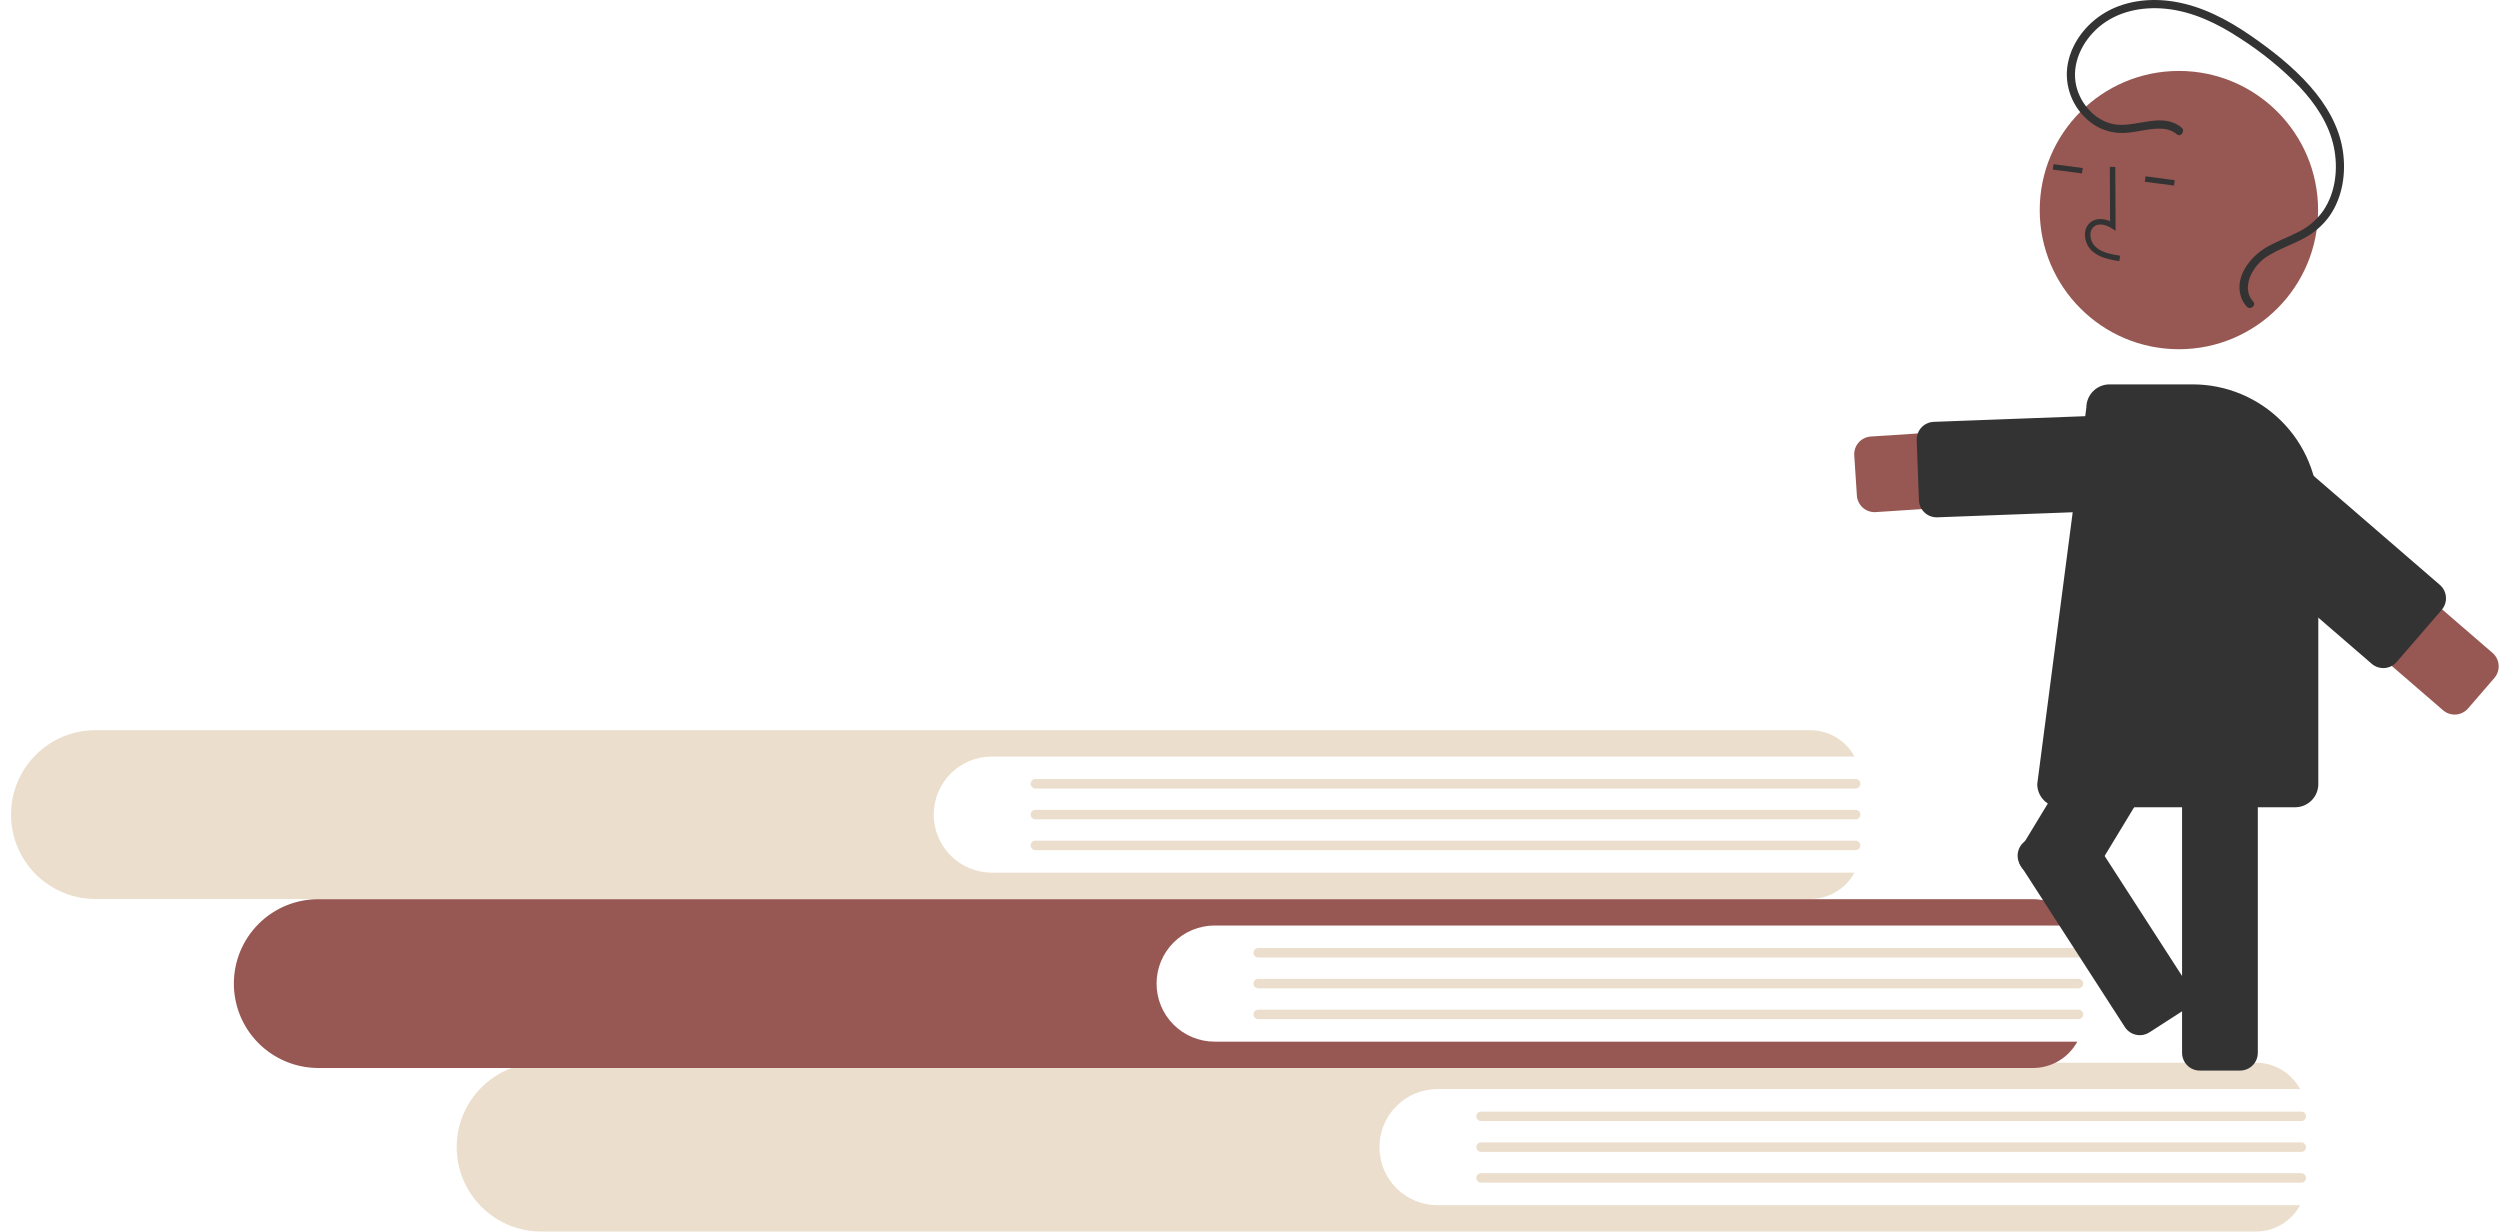 <?xml version="1.0" encoding="UTF-8"?> <svg xmlns="http://www.w3.org/2000/svg" width="203" height="100" viewBox="0 0 203 100" fill="none"> <g clip-path="url(#clip0_1118_378)"> <path d="M116.72 97.862C115.47 97.861 114.272 97.364 113.388 96.479C112.504 95.595 112.008 94.396 112.008 93.146C112.008 91.897 112.504 90.698 113.388 89.814C114.272 88.929 115.47 88.432 116.72 88.431H186.772C186.42 87.785 185.9 87.245 185.267 86.868C184.634 86.492 183.911 86.293 183.174 86.293H43.93C42.113 86.295 40.372 87.018 39.088 88.303C37.804 89.588 37.083 91.33 37.084 93.146C37.084 94.962 37.806 96.704 39.089 97.989C40.373 99.273 42.114 99.997 43.93 100H183.174C183.911 99.999 184.633 99.801 185.267 99.424C185.9 99.048 186.42 98.508 186.772 97.862L116.72 97.862Z" fill="#EBDECC"></path> <path d="M186.865 91.029H120.262C120.16 91.029 120.062 90.989 119.99 90.916C119.918 90.844 119.878 90.746 119.878 90.644C119.878 90.543 119.918 90.445 119.99 90.373C120.062 90.3 120.16 90.26 120.262 90.26H186.865C186.967 90.26 187.064 90.3 187.136 90.373C187.208 90.445 187.249 90.543 187.249 90.644C187.249 90.746 187.208 90.844 187.136 90.916C187.064 90.989 186.967 91.029 186.865 91.029Z" fill="#EBDECC"></path> <path d="M186.865 93.531H120.262C120.16 93.531 120.062 93.491 119.99 93.418C119.918 93.346 119.877 93.249 119.877 93.146C119.877 93.044 119.918 92.946 119.99 92.874C120.062 92.802 120.16 92.761 120.262 92.761H186.865C186.967 92.761 187.065 92.802 187.138 92.874C187.21 92.946 187.25 93.044 187.25 93.146C187.25 93.249 187.21 93.346 187.138 93.418C187.065 93.491 186.967 93.531 186.865 93.531V93.531Z" fill="#EBDECC"></path> <path d="M186.865 96.033H120.262C120.16 96.033 120.062 95.992 119.99 95.92C119.918 95.848 119.878 95.75 119.878 95.648C119.878 95.546 119.918 95.449 119.99 95.376C120.062 95.304 120.16 95.264 120.262 95.263H186.865C186.967 95.264 187.064 95.304 187.136 95.376C187.208 95.449 187.249 95.546 187.249 95.648C187.249 95.75 187.208 95.848 187.136 95.92C187.064 95.992 186.967 96.033 186.865 96.033Z" fill="#EBDECC"></path> <path d="M98.626 84.582C97.376 84.582 96.177 84.084 95.293 83.2C94.409 82.316 93.913 81.117 93.913 79.867C93.913 78.617 94.409 77.418 95.293 76.534C96.177 75.65 97.376 75.153 98.626 75.152H168.677C168.325 74.505 167.805 73.966 167.172 73.589C166.539 73.213 165.816 73.014 165.08 73.014H25.835C24.019 73.016 22.277 73.739 20.993 75.024C19.71 76.309 18.989 78.051 18.989 79.867C18.99 81.683 19.711 83.425 20.995 84.71C22.278 85.994 24.019 86.718 25.835 86.721H165.08C165.816 86.72 166.539 86.521 167.172 86.145C167.805 85.769 168.325 85.229 168.677 84.582L98.626 84.582Z" fill="#975753"></path> <path d="M168.771 77.75H102.168C102.066 77.75 101.968 77.709 101.896 77.637C101.824 77.565 101.784 77.467 101.784 77.365C101.784 77.263 101.824 77.166 101.896 77.094C101.968 77.021 102.066 76.981 102.168 76.98H168.771C168.873 76.98 168.971 77.021 169.043 77.093C169.115 77.165 169.156 77.263 169.156 77.365C169.156 77.467 169.115 77.565 169.043 77.638C168.971 77.71 168.873 77.75 168.771 77.75V77.75Z" fill="#EBDECC"></path> <path d="M168.771 80.252H102.168C102.066 80.252 101.968 80.212 101.895 80.139C101.823 80.067 101.783 79.969 101.783 79.867C101.783 79.765 101.823 79.667 101.895 79.595C101.968 79.523 102.066 79.482 102.168 79.482H168.771C168.873 79.482 168.971 79.523 169.043 79.595C169.115 79.667 169.156 79.765 169.156 79.867C169.156 79.969 169.115 80.067 169.043 80.139C168.971 80.212 168.873 80.252 168.771 80.252V80.252Z" fill="#EBDECC"></path> <path d="M168.771 82.754H102.168C102.066 82.754 101.968 82.713 101.896 82.641C101.824 82.569 101.784 82.471 101.784 82.369C101.784 82.267 101.824 82.169 101.896 82.097C101.968 82.025 102.066 81.984 102.168 81.984H168.771C168.821 81.984 168.871 81.994 168.918 82.013C168.965 82.032 169.008 82.061 169.043 82.097C169.079 82.132 169.108 82.175 169.127 82.222C169.147 82.268 169.157 82.318 169.157 82.369C169.157 82.42 169.147 82.47 169.127 82.516C169.108 82.563 169.079 82.606 169.043 82.641C169.008 82.677 168.965 82.706 168.918 82.725C168.871 82.744 168.821 82.754 168.771 82.754V82.754Z" fill="#EBDECC"></path> <path d="M80.531 70.86C79.281 70.859 78.083 70.362 77.199 69.478C76.315 68.594 75.819 67.395 75.819 66.145C75.819 64.895 76.315 63.696 77.199 62.812C78.083 61.928 79.281 61.431 80.531 61.43H150.583C150.231 60.783 149.711 60.243 149.078 59.867C148.445 59.491 147.722 59.292 146.985 59.291H7.741C5.924 59.293 4.183 60.016 2.899 61.301C1.615 62.587 0.894 64.329 0.895 66.145C0.895 67.961 1.617 69.702 2.9 70.987C4.184 72.272 5.925 72.995 7.741 72.998H146.985C147.722 72.998 148.445 72.799 149.078 72.423C149.711 72.046 150.231 71.507 150.583 70.86L80.531 70.86Z" fill="#EBDECC"></path> <path d="M150.676 64.028H84.073C83.972 64.028 83.874 63.987 83.802 63.915C83.73 63.843 83.689 63.745 83.689 63.643C83.689 63.541 83.73 63.443 83.802 63.371C83.874 63.299 83.972 63.258 84.073 63.258H150.676C150.778 63.258 150.876 63.299 150.949 63.371C151.021 63.443 151.061 63.541 151.061 63.643C151.061 63.745 151.021 63.843 150.949 63.915C150.876 63.987 150.778 64.028 150.676 64.028Z" fill="#EBDECC"></path> <path d="M150.676 66.53H84.073C84.023 66.53 83.973 66.52 83.926 66.501C83.879 66.481 83.837 66.453 83.801 66.417C83.766 66.381 83.737 66.339 83.718 66.292C83.698 66.246 83.689 66.195 83.689 66.145C83.689 66.094 83.698 66.044 83.718 65.998C83.737 65.951 83.766 65.908 83.801 65.873C83.837 65.837 83.879 65.809 83.926 65.789C83.973 65.77 84.023 65.76 84.073 65.76H150.676C150.727 65.76 150.777 65.77 150.824 65.789C150.87 65.809 150.913 65.837 150.949 65.873C150.984 65.908 151.013 65.951 151.032 65.998C151.051 66.044 151.061 66.094 151.061 66.145C151.061 66.195 151.051 66.246 151.032 66.292C151.013 66.339 150.984 66.381 150.949 66.417C150.913 66.453 150.87 66.481 150.824 66.501C150.777 66.52 150.727 66.53 150.676 66.53V66.53Z" fill="#EBDECC"></path> <path d="M150.676 69.031H84.073C83.971 69.031 83.873 68.991 83.801 68.919C83.729 68.847 83.689 68.749 83.689 68.647C83.689 68.544 83.729 68.447 83.801 68.374C83.873 68.302 83.971 68.262 84.073 68.262H150.676C150.727 68.262 150.777 68.272 150.824 68.291C150.87 68.31 150.913 68.339 150.949 68.374C150.984 68.41 151.013 68.453 151.032 68.499C151.051 68.546 151.061 68.596 151.061 68.647C151.061 68.697 151.051 68.747 151.032 68.794C151.013 68.841 150.984 68.883 150.949 68.919C150.913 68.954 150.87 68.983 150.824 69.002C150.777 69.022 150.727 69.031 150.676 69.031V69.031Z" fill="#EBDECC"></path> <path d="M152.214 41.586C151.849 41.586 151.498 41.446 151.231 41.196C150.965 40.947 150.803 40.605 150.779 40.24L150.566 36.977C150.541 36.596 150.668 36.221 150.92 35.934C151.172 35.647 151.528 35.471 151.909 35.446L177.477 33.772C177.88 33.746 178.285 33.799 178.667 33.929C179.049 34.059 179.403 34.263 179.706 34.529C180.01 34.795 180.258 35.119 180.437 35.481C180.615 35.843 180.721 36.237 180.747 36.64C180.774 37.043 180.72 37.447 180.591 37.829C180.461 38.212 180.257 38.565 179.99 38.868C179.724 39.172 179.401 39.42 179.038 39.599C178.676 39.777 178.282 39.883 177.879 39.909L152.311 41.583C152.279 41.585 152.246 41.586 152.214 41.586Z" fill="#975753"></path> <path d="M157.256 42.007C156.884 42.006 156.526 41.862 156.258 41.603C155.99 41.345 155.832 40.993 155.817 40.621L155.635 35.747C155.628 35.558 155.658 35.37 155.724 35.192C155.79 35.015 155.89 34.852 156.019 34.714C156.148 34.575 156.302 34.463 156.474 34.385C156.646 34.306 156.832 34.261 157.021 34.254L178.046 33.469C178.428 33.455 178.8 33.593 179.08 33.852C179.36 34.112 179.525 34.472 179.54 34.854L179.722 39.727C179.729 39.916 179.699 40.105 179.633 40.282C179.567 40.46 179.467 40.622 179.338 40.761C179.21 40.899 179.055 41.011 178.883 41.09C178.711 41.169 178.525 41.213 178.336 41.22L157.311 42.006C157.292 42.007 157.274 42.007 157.256 42.007Z" fill="#333333"></path> <path d="M181.895 86.931H178.624C178.242 86.931 177.876 86.779 177.606 86.509C177.336 86.239 177.184 85.873 177.184 85.491V58.239C177.184 57.857 177.336 57.491 177.606 57.221C177.876 56.951 178.242 56.799 178.624 56.799H181.895C182.276 56.799 182.642 56.951 182.913 57.221C183.183 57.491 183.334 57.857 183.335 58.239V85.491C183.334 85.873 183.183 86.239 182.913 86.509C182.642 86.779 182.276 86.931 181.895 86.931V86.931Z" fill="#333333"></path> <path d="M167.378 72.526L164.581 70.831C164.254 70.632 164.02 70.313 163.929 69.942C163.838 69.571 163.898 69.18 164.096 68.853L178.225 45.547C178.423 45.221 178.743 44.987 179.114 44.896C179.485 44.805 179.877 44.865 180.203 45.062L183 46.757C183.327 46.955 183.561 47.275 183.652 47.646C183.743 48.017 183.683 48.408 183.485 48.735L169.356 72.041C169.158 72.367 168.838 72.601 168.467 72.692C168.096 72.783 167.704 72.723 167.378 72.526Z" fill="#333333"></path> <path d="M176.927 28.357C183.169 28.357 188.228 23.299 188.228 17.059C188.228 10.819 183.169 5.76 176.927 5.76C170.686 5.76 165.626 10.819 165.626 17.059C165.626 23.299 170.686 28.357 176.927 28.357Z" fill="#975753"></path> <path d="M170.81 20.916C170.447 20.797 170.113 20.601 169.832 20.342C169.645 20.157 169.501 19.934 169.41 19.687C169.319 19.441 169.283 19.177 169.305 18.916C169.317 18.729 169.372 18.548 169.465 18.386C169.559 18.224 169.688 18.086 169.844 17.983C170.248 17.724 170.789 17.723 171.339 17.965L171.318 13.554L171.761 13.552L171.786 18.738L171.444 18.523C171.048 18.274 170.483 18.099 170.083 18.356C169.984 18.423 169.903 18.513 169.844 18.617C169.786 18.722 169.752 18.838 169.746 18.958C169.731 19.153 169.758 19.349 169.826 19.532C169.894 19.716 170 19.883 170.138 20.022C170.627 20.489 171.341 20.635 172.155 20.766L172.085 21.203C171.652 21.146 171.226 21.05 170.81 20.916V20.916Z" fill="#333333"></path> <path d="M166.749 13.332L166.691 13.771L169.058 14.083L169.116 13.644L166.749 13.332Z" fill="#333333"></path> <path d="M174.219 14.318L174.161 14.757L176.527 15.069L176.585 14.63L174.219 14.318Z" fill="#333333"></path> <path d="M186.364 65.55H167.307C166.808 65.55 166.329 65.351 165.976 64.998C165.623 64.645 165.424 64.167 165.424 63.667L169.413 33.08C169.417 32.584 169.616 32.108 169.969 31.758C170.322 31.408 170.799 31.211 171.296 31.212H178.059C180.76 31.215 183.35 32.289 185.26 34.199C187.17 36.108 188.244 38.697 188.247 41.398V63.667C188.247 64.167 188.048 64.645 187.695 64.998C187.342 65.351 186.863 65.55 186.364 65.55Z" fill="#333333"></path> <path d="M202.759 53.498C202.877 53.75 202.919 54.03 202.881 54.306C202.843 54.581 202.726 54.84 202.545 55.05L200.406 57.525C200.283 57.668 200.132 57.785 199.963 57.87C199.794 57.955 199.61 58.006 199.421 58.019C199.233 58.033 199.043 58.01 198.864 57.95C198.684 57.891 198.518 57.796 198.375 57.673L178.986 40.925C178.68 40.661 178.429 40.339 178.248 39.978C178.067 39.618 177.958 39.225 177.929 38.822C177.899 38.419 177.949 38.014 178.076 37.631C178.203 37.248 178.405 36.893 178.669 36.587C178.933 36.282 179.254 36.031 179.615 35.85C179.976 35.669 180.37 35.56 180.772 35.531C181.175 35.502 181.58 35.552 181.963 35.679C182.347 35.806 182.702 36.007 183.007 36.271L202.396 53.019C202.55 53.151 202.673 53.315 202.759 53.498V53.498Z" fill="#975753"></path> <path d="M198.48 47.971C198.597 48.223 198.64 48.503 198.602 48.779C198.564 49.054 198.447 49.313 198.265 49.523L194.613 53.749C194.363 54.038 194.009 54.216 193.628 54.244C193.247 54.271 192.871 54.147 192.582 53.898L176.66 40.145C176.517 40.022 176.4 39.871 176.315 39.702C176.23 39.533 176.179 39.349 176.165 39.16C176.152 38.972 176.175 38.782 176.235 38.603C176.294 38.423 176.388 38.257 176.512 38.114L180.164 33.888C180.288 33.745 180.438 33.627 180.607 33.543C180.776 33.458 180.961 33.407 181.149 33.393C181.338 33.38 181.527 33.403 181.707 33.462C181.886 33.522 182.052 33.616 182.196 33.74L198.117 47.492C198.27 47.624 198.394 47.788 198.48 47.971V47.971Z" fill="#333333"></path> <path d="M177.139 10.358C175.628 9.108 173.609 10.29 171.9 10.122C170.266 9.962 168.95 8.523 168.592 6.976C168.173 5.17 169.08 3.336 170.446 2.18C171.941 0.913 173.949 0.519 175.863 0.712C178.057 0.933 180.077 1.915 181.897 3.114C183.652 4.235 185.272 5.556 186.723 7.049C188.024 8.431 189.136 10.088 189.516 11.975C189.862 13.689 189.659 15.6 188.67 17.077C188.145 17.834 187.433 18.444 186.604 18.846C185.739 19.291 184.815 19.614 183.979 20.115C182.715 20.871 181.502 22.413 181.932 23.985C182.024 24.328 182.2 24.644 182.443 24.904C182.735 25.216 183.243 24.786 182.95 24.474C182.436 23.924 182.441 23.179 182.697 22.506C183.002 21.748 183.555 21.116 184.266 20.714C185.141 20.192 186.112 19.861 187.01 19.383C187.87 18.946 188.611 18.307 189.171 17.522C190.228 15.994 190.515 14.025 190.234 12.215C189.931 10.255 188.887 8.489 187.593 7.018C186.185 5.416 184.468 4.07 182.716 2.865C180.836 1.572 178.766 0.488 176.491 0.125C174.519 -0.19 172.394 0.067 170.695 1.171C169.11 2.2 167.913 3.943 167.827 5.866C167.8 6.741 168.006 7.608 168.425 8.376C168.844 9.145 169.46 9.788 170.21 10.24C170.979 10.68 171.867 10.868 172.749 10.777C173.692 10.699 174.631 10.392 175.583 10.454C176.014 10.472 176.427 10.63 176.759 10.903C177.089 11.177 177.466 10.628 177.139 10.358V10.358Z" fill="#333333"></path> <path d="M163.85 69.246C163.854 69.222 163.859 69.197 163.865 69.172C163.904 68.987 163.98 68.811 164.087 68.656C164.195 68.5 164.332 68.367 164.492 68.265L167.24 66.493C167.561 66.286 167.951 66.216 168.325 66.296C168.698 66.377 169.024 66.602 169.231 66.922L177.709 80.064C177.916 80.385 177.988 80.775 177.907 81.149C177.826 81.522 177.601 81.848 177.28 82.055L174.531 83.827C174.21 84.034 173.82 84.105 173.447 84.024C173.074 83.944 172.748 83.718 172.54 83.398L164.062 70.256C163.868 69.958 163.793 69.598 163.85 69.246V69.246Z" fill="#333333"></path> </g> <defs> <clipPath id="clip0_1118_378"> <rect width="202" height="100" fill="white" transform="translate(0.895)"></rect> </clipPath> </defs> </svg> 